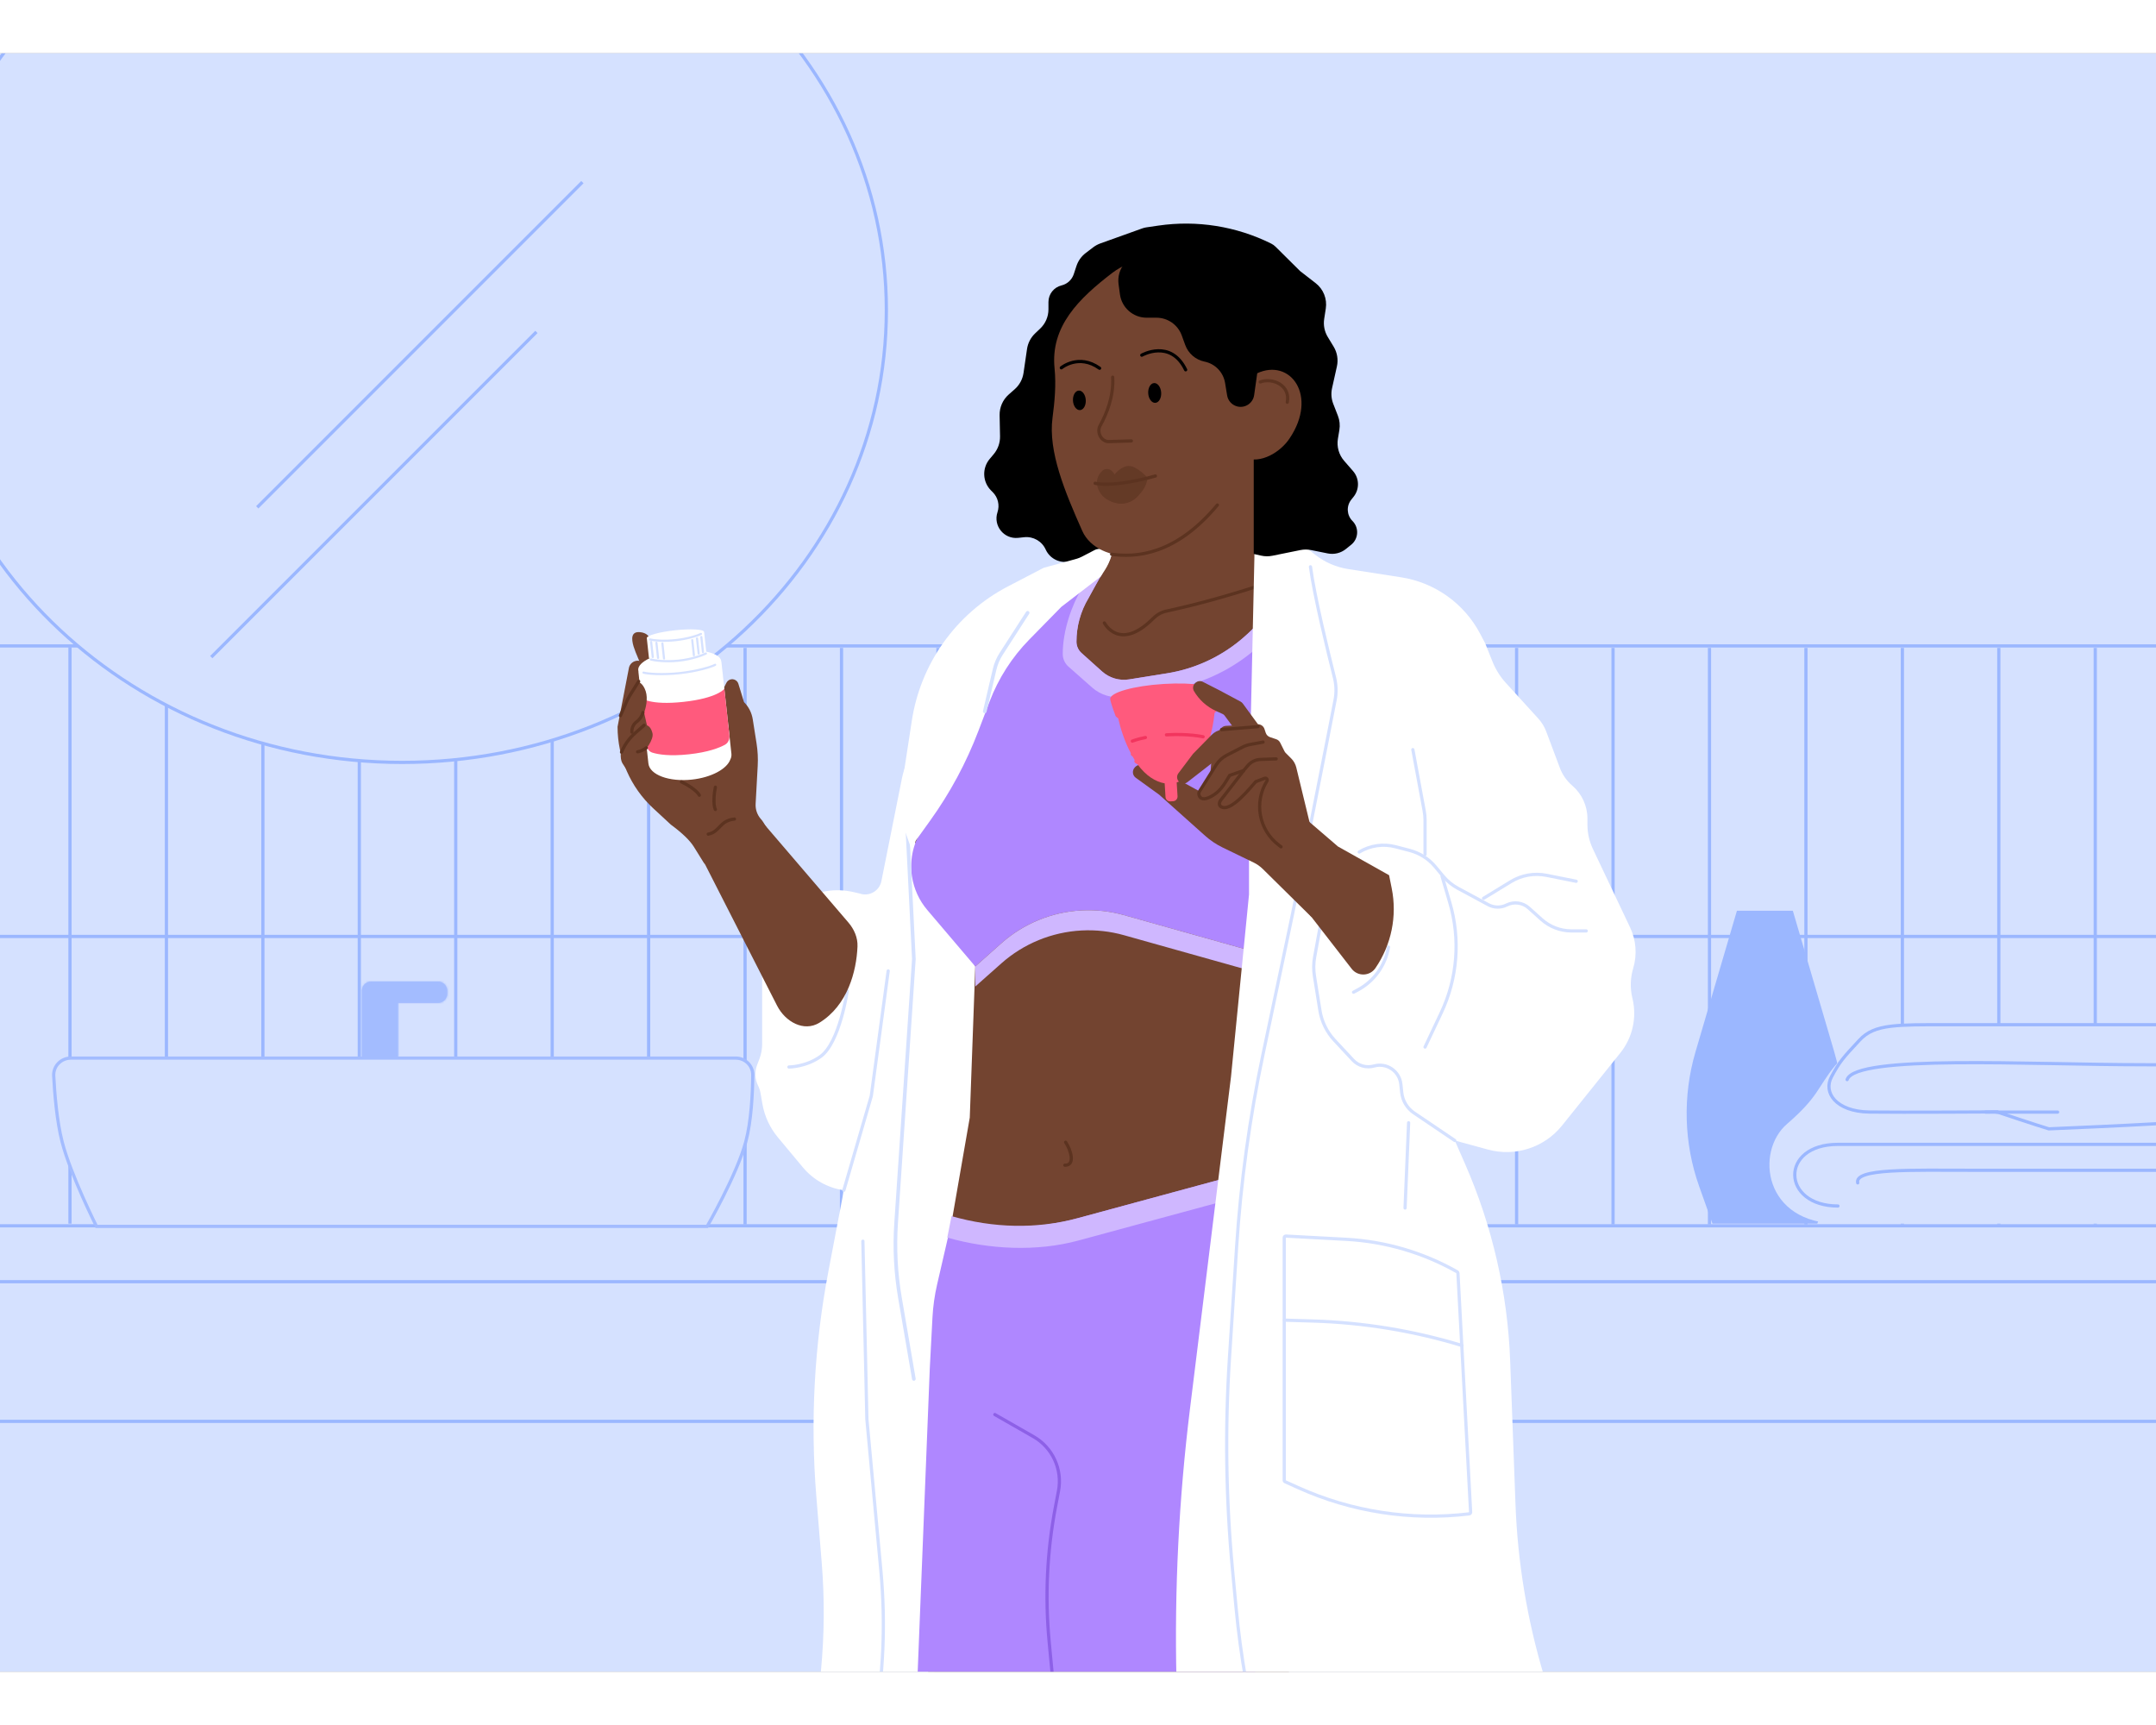 <?xml version="1.0" encoding="utf-8"?>
<svg xmlns="http://www.w3.org/2000/svg" fill="none" height="8" viewBox="0 0 1006 755" width="10">
<rect x="0" y="0" width="1006" height="755" fill="#333333" stroke="none"/>
<g clip-path="url(#clip0_537_1847)">
<rect fill="#D5E1FF" height="755" transform="matrix(-1 0 0 1 1006 0)" width="1006"/>
<path d="M0 276.455H1006" stroke="#9BB7FF" stroke-width="1.5"/>
<path d="M0 412H1006" stroke="#9BB7FF" stroke-width="1.5"/>
<path d="M0 547H1006" stroke="#9BB7FF" stroke-width="1.5"/>
<path d="M0 573.072H1006" stroke="#9BB7FF" stroke-width="1.5"/>
<path d="M32.656 277V546" stroke="#9BB7FF" stroke-width="1.5"/>
<path d="M77.656 277.377V546.377" stroke="#9BB7FF" stroke-width="1.5"/>
<path d="M122.656 277.377V546.377" stroke="#9BB7FF" stroke-width="1.5"/>
<path d="M212.656 277.377V546.377" stroke="#9BB7FF" stroke-width="1.5"/>
<path d="M302.656 277.377V546.377" stroke="#9BB7FF" stroke-width="1.5"/>
<path d="M392.656 277.377V546.377" stroke="#9BB7FF" stroke-width="1.5"/>
<path d="M482.656 277.377V546.377" stroke="#9BB7FF" stroke-width="1.5"/>
<path d="M572.656 277.377V546.377" stroke="#9BB7FF" stroke-width="1.5"/>
<path d="M662.656 277.377V546.377" stroke="#9BB7FF" stroke-width="1.5"/>
<path d="M752.656 277.377V546.377" stroke="#9BB7FF" stroke-width="1.5"/>
<path d="M842.656 277.377V546.377" stroke="#9BB7FF" stroke-width="1.5"/>
<path d="M932.656 277.377V546.377" stroke="#9BB7FF" stroke-width="1.5"/>
<path d="M167.656 277.377V546.377" stroke="#9BB7FF" stroke-width="1.5"/>
<path d="M257.656 277.377V546.377" stroke="#9BB7FF" stroke-width="1.5"/>
<path d="M347.656 277.377V546.377" stroke="#9BB7FF" stroke-width="1.5"/>
<path d="M437.656 277.377V546.377" stroke="#9BB7FF" stroke-width="1.5"/>
<path d="M527.656 277.377V546.377" stroke="#9BB7FF" stroke-width="1.5"/>
<path d="M617.656 277.377V546.377" stroke="#9BB7FF" stroke-width="1.5"/>
<path d="M707.656 277.377V546.377" stroke="#9BB7FF" stroke-width="1.5"/>
<path d="M797.656 277.377V546.377" stroke="#9BB7FF" stroke-width="1.5"/>
<path d="M887.656 277.377V546.377" stroke="#9BB7FF" stroke-width="1.5"/>
<path d="M977.656 277.377V546.377" stroke="#9BB7FF" stroke-width="1.5"/>
<path d="M-7.051 638.234L1006 638.234" stroke="#9BB7FF" stroke-width="1.5"/>
<path d="M799.04 546H847.96L854.142 528.655C861.297 508.581 861.916 486.448 855.896 465.938L836.542 400H810.458L791.104 465.938C785.084 486.448 785.703 508.581 792.858 528.655L799.04 546Z" fill="#9BB7FF"/>
<path clip-rule="evenodd" d="M1076.34 524.837C1076.34 524.833 1096.17 518.379 1088.67 501.431C1082.65 487.836 1071.82 487.473 1063.44 476.874C1055.05 466.275 1033.13 463.303 1007.35 465.544C981.584 467.786 955.449 465.758 926.594 462.145C897.739 458.533 864.594 461.981 856.209 472.342C847.825 482.703 848.61 486.718 833.776 499.534C818.942 512.35 822.828 546 858.172 546C921.121 546 976.82 546 1024.89 546C1071.53 546 1103.38 546 1103.38 546C1099.01 541.101 1083.09 531.303 1076.34 524.837Z" fill="#D5E1FF" fill-rule="evenodd"/>
<path clip-rule="evenodd" d="M1061.6 521.097C1061.6 521.097 1046.4 521.097 920.836 521.097C891.504 521.097 865.21 520.133 866.822 526.979" fill="#D5E1FF" fill-rule="evenodd"/>
<path d="M1061.6 521.097C1061.6 521.097 1046.4 521.097 920.836 521.097C891.504 521.097 865.21 520.133 866.822 526.979M1067.08 513.603C1064.17 505.766 1056 509.005 1056 509.005C1056 509.005 893.518 509.005 857.594 509.005C830.239 509.005 831.228 537.763 857.594 537.763" stroke="#9BB7FF" stroke-linecap="round" stroke-width="1.5"/>
<path d="M931.644 494.595C931.64 493.845 931.639 493.845 931.639 493.845L931.638 493.845L931.632 493.845L931.608 493.845L931.514 493.846L931.144 493.848L929.728 493.857C928.501 493.865 926.73 493.875 924.555 493.887C920.207 493.911 914.246 493.94 907.797 493.963C894.896 494.008 880.05 494.027 872.241 493.921C864.349 493.814 858.927 491.459 856.006 488.286C853.114 485.146 852.6 481.14 854.61 477.401C858.402 470.345 860.059 468.56 867.195 460.877C867.342 460.718 867.491 460.557 867.643 460.394C871.244 456.515 875.515 454.701 882.539 453.865C888.583 453.146 896.568 453.16 907.792 453.179C909.707 453.182 911.716 453.186 913.825 453.186L1010.25 453.186C1022.3 453.186 1029.99 453.188 1036.25 454.282C1042.46 455.367 1047.28 457.528 1053.55 461.912C1056.74 464.141 1059.42 465.794 1061.72 467.183C1062.1 467.412 1062.47 467.633 1062.82 467.848C1064.65 468.943 1066.2 469.878 1067.6 470.852C1070.87 473.126 1073.27 475.596 1075.89 480.728C1076.24 483.509 1075.82 485.72 1074.87 487.502C1073.9 489.316 1072.33 490.752 1070.29 491.898C1066.18 494.208 1060.28 495.266 1053.91 495.894C1024.79 498.761 986.146 500.486 955.99 501.764C953.332 500.978 947.382 499.034 942.048 497.27C939.344 496.376 936.802 495.529 934.937 494.906C934.005 494.595 933.241 494.339 932.711 494.162L932.098 493.956L931.938 493.903L931.897 493.889L931.887 493.885L931.884 493.885L931.883 493.884C931.883 493.884 931.883 493.884 931.644 494.595ZM931.644 494.595L931.64 493.845L931.765 493.844L931.883 493.884L931.644 494.595Z" fill="#D5E1FF" stroke="#9BB7FF" stroke-width="1.5"/>
<path d="M1060.94 480.766C1060.94 473.679 1054.11 471.858 1000.39 471.858C946.668 471.858 865.895 467.036 861.878 478.797" stroke="#9BB7FF" stroke-linecap="round" stroke-width="1.5"/>
<path d="M960.092 493.949C948.476 493.949 942.96 493.949 926.476 493.949" stroke="#9BB7FF" stroke-linecap="round" stroke-width="1.5"/>
<path d="M25.064 477.037C24.829 472.484 28.496 468.75 33.09 468.75H343.259C347.688 468.75 351.28 472.235 351.241 476.623C351.166 485.136 350.572 498.177 347.985 507.805C345.909 515.536 341.362 525.477 337.312 533.521C335.29 537.534 333.399 541.062 332.014 543.586C331.321 544.848 330.755 545.858 330.362 546.553C330.199 546.841 330.066 547.075 329.966 547.25H45.022C44.937 547.08 44.827 546.858 44.695 546.59C44.352 545.895 43.858 544.884 43.252 543.622C42.039 541.097 40.381 537.569 38.598 533.553C35.026 525.51 30.973 515.559 28.982 507.813C26.546 498.332 25.504 485.557 25.064 477.037Z" fill="#D5E1FF" stroke="#A3BCFF" stroke-width="1.5"/>
<mask fill="white" id="path-36-inside-1_537_1847">
<path clip-rule="evenodd" d="M185.701 443.009H197.662H201.328H204.394C206.767 443.009 208.691 441.085 208.691 438.712V437.345C208.691 434.971 206.767 433.047 204.394 433.047H201.328H197.662H173.138C170.922 433.047 169.098 434.724 168.866 436.879H168.841V437.345V438.712V468.299H185.701V443.009Z" fill-rule="evenodd"/>
</mask>
<path clip-rule="evenodd" d="M185.701 443.009H197.662H201.328H204.394C206.767 443.009 208.691 441.085 208.691 438.712V437.345C208.691 434.971 206.767 433.047 204.394 433.047H201.328H197.662H173.138C170.922 433.047 169.098 434.724 168.866 436.879H168.841V437.345V438.712V468.299H185.701V443.009Z" fill="#A3BCFF" fill-rule="evenodd"/>
<path d="M185.701 443.009V441.509H184.201V443.009H185.701ZM168.866 436.879V438.379H170.213L170.357 437.039L168.866 436.879ZM168.841 436.879V435.379H167.341V436.879H168.841ZM168.841 468.299H167.341V469.799H168.841V468.299ZM185.701 468.299V469.799H187.201V468.299H185.701ZM197.662 441.509H185.701V444.509H197.662V441.509ZM197.662 444.509H201.328V441.509H197.662V444.509ZM201.328 444.509H204.394V441.509H201.328V444.509ZM204.394 444.509C207.596 444.509 210.191 441.914 210.191 438.712H207.191C207.191 440.257 205.939 441.509 204.394 441.509V444.509ZM210.191 438.712V437.345H207.191V438.712H210.191ZM210.191 437.345C210.191 434.143 207.596 431.547 204.394 431.547V434.547C205.939 434.547 207.191 435.799 207.191 437.345H210.191ZM204.394 431.547H201.328V434.547H204.394V431.547ZM201.328 431.547H197.662V434.547H201.328V431.547ZM173.138 434.547H197.662V431.547H173.138V434.547ZM170.357 437.039C170.508 435.639 171.697 434.547 173.138 434.547V431.547C170.148 431.547 167.688 433.81 167.374 436.718L170.357 437.039ZM168.841 438.379H168.866V435.379H168.841V438.379ZM170.341 437.345V436.879H167.341V437.345H170.341ZM170.341 438.712V437.345H167.341V438.712H170.341ZM170.341 468.299V438.712H167.341V468.299H170.341ZM185.701 466.799H168.841V469.799H185.701V466.799ZM184.201 443.009V468.299H187.201V443.009H184.201Z" fill="#A3BCFF" mask="url(#path-36-inside-1_537_1847)"/>
<path d="M413.581 119.774C413.581 236.273 312.484 330.799 187.665 330.799C62.847 330.799 -38.25 236.273 -38.25 119.774C-38.25 3.276 62.847 -91.25 187.665 -91.25C312.484 -91.25 413.581 3.276 413.581 119.774Z" fill="#D5E1FF" stroke="#9BB7FF" stroke-width="1.5"/>
<path d="M250.293 129.961L98.575 281.679" stroke="#9BB7FF" stroke-width="1.5"/>
<path d="M271.748 60.078L120.03 211.796" stroke="#9BB7FF" stroke-width="1.5"/>
<g clip-path="url(#clip1_537_1847)">
<path d="M427.695 323.625L468.327 273.763V408.288C468.327 410.144 468.171 411.997 467.861 413.828L435.578 604.298C435.313 605.863 435.16 607.446 435.122 609.034L432.449 719.352L448.472 886.748H370.541L383.077 754.427C384.661 737.706 384.773 720.877 383.413 704.136L380.896 673.161C378.049 638.129 379.94 602.874 386.517 568.348L393.745 530.41C386.277 529.343 379.47 525.544 374.64 519.749L362.944 505.714C359.234 501.262 356.756 495.915 355.758 490.207L354.844 484.983C354.642 483.831 354.274 482.715 353.751 481.669C352.244 478.655 352.067 475.149 353.262 471.999L354.375 469.065C355.201 466.887 355.625 464.578 355.625 462.249V429.716C355.625 426.153 356.199 422.613 357.326 419.234L359.363 413.12C364.763 396.922 381.584 387.475 398.227 391.295L401.053 391.944C405.499 393.552 410.334 390.828 411.262 386.192L420.887 338.064C421.946 332.768 424.283 327.811 427.695 323.625Z" fill="white"/>
<path d="M586.001 218.099V170.724L519.705 172.381V227.234C519.705 235.382 515.432 242.933 508.446 247.127L457.075 277.97C445.059 285.184 436.947 297.442 435.004 311.322L427.043 368.185L455.067 425.995L452.5 496.5L444.5 542.5L436.5 598.308L431.5 689L436.284 885.092L587.658 886.749L610.862 664.659L673.843 581.789L642.352 505.549L635.723 434.282L690.108 476.581C702.231 486.011 718.961 486.84 731.958 478.657C745.653 470.035 752.033 453.423 747.632 437.85L711.963 311.635L686.093 271.654C679.318 261.184 668.614 253.881 656.394 251.392L604.573 240.836C593.765 238.634 586.001 229.129 586.001 218.099Z" fill="#734430"/>
<path d="M639.078 254.375L644.011 248.654L611.048 235.628L591.185 261.008C587.489 265.731 583.289 270.036 578.66 273.849C568.865 281.915 557.098 287.225 544.569 289.233L526.849 292.074C522.294 292.804 517.654 291.438 514.221 288.357L504.676 279.789C503.153 278.422 502.283 276.472 502.283 274.426C502.283 267.315 504.161 260.331 507.728 254.179L514.5 242.5L481.587 263.57C471.589 272.8 464.094 284.414 459.801 297.326L450.991 323.823C447.102 335.518 441.453 346.551 434.237 356.542L431.127 360.848C426.29 367.546 424.282 375.878 425.539 384.045C426.424 389.8 428.889 395.196 432.66 399.632L455.068 425.994L467.207 415.214C477.589 405.993 490.796 400.574 504.663 399.844C511.332 399.493 518.014 400.235 524.444 402.041L627.437 430.967L653.955 366.328C644.322 362.047 636.513 354.498 631.907 345.016L631.358 343.884C625.522 331.87 622.491 318.689 622.491 305.333V299.017C622.491 282.629 628.377 266.786 639.078 254.375Z" fill="#AF87FF"/>
<path d="M619.194 238.847L598.593 264.757C594.279 270.183 589.387 275.121 584.002 279.486C572.728 288.624 559.242 294.628 544.907 296.89L524.22 300.154C518.967 300.983 513.618 299.424 509.632 295.903L498.534 286.098C496.843 284.604 495.875 282.456 495.875 280.199C495.875 269 500.358 256.936 504.612 250L508.845 246.61L514 243L507.937 254.204C504.238 260.332 502.283 267.353 502.283 274.511C502.283 276.503 503.13 278.402 504.612 279.732L514.221 288.357C517.654 291.438 522.294 292.804 526.849 292.074L544.569 289.233C557.098 287.225 568.865 281.915 578.66 273.849C583.289 270.036 587.489 265.731 591.185 261.008L611.048 235.628L619.194 238.847Z" fill="#CFB7FF"/>
<path d="M652.237 370.517C650.053 367.922 648.12 365.104 646.474 362.099C648.812 363.736 651.315 365.155 653.955 366.328L652.237 370.517Z" fill="#CFB7FF"/>
<path d="M437.258 574.381L444.5 543C463.33 548.537 483.327 548.748 502.269 543.608L605.89 515.493L612.52 613.279L600.495 656.988L589.528 705.556L580.127 827.76H428V760L433.856 613.279L435.09 589.809C435.363 584.613 436.088 579.451 437.258 574.381Z" fill="#AF87FF"/>
<path d="M503.197 553.864C483.635 559.171 461.497 558.041 442 552.5L444 542.5C463.497 548.041 483.635 548.664 503.197 543.356L605.89 515.493V526L503.197 553.864Z" fill="#CFB7FF"/>
<path d="M627.437 440.338L524.444 411.413C518.014 409.607 511.332 408.865 504.663 409.216C490.796 409.946 477.589 415.365 467.207 424.586L455.068 435.366V425.994L467.207 415.213C477.589 405.993 490.796 400.573 504.663 399.843C511.332 399.492 518.014 400.235 524.444 402.04L627.437 430.966V440.338Z" fill="#CFB7FF"/>
<path d="M496.863 518.726C501.797 518.897 499.739 511.769 497.235 508" stroke="#5C3320" stroke-linecap="round" stroke-width="1.5"/>
<path d="M515.31 265.734C515.31 265.734 522.322 279.392 538.016 263.691C539.694 262.012 541.786 260.748 544.105 260.244C561.417 256.48 575.009 252.362 589.13 247.902" stroke="#5C3320" stroke-linecap="round" stroke-miterlimit="10" stroke-width="1.5"/>
<path d="M638.004 255.652L644.011 258.026L639.078 263.747C628.689 275.797 622.838 291.081 622.505 306.958C622.495 306.417 622.49 305.875 622.49 305.333V299.017C622.49 283.186 627.984 267.864 638.004 255.652Z" fill="#AF87FF"/>
<path d="M414.436 428.08L406.555 486.399L393.746 530.41" stroke="#D5E1FF" stroke-linecap="round" stroke-width="1.5"/>
<path d="M648.66 323.074V323.074C650.853 335.138 650.944 347.489 648.928 359.584L648.66 361.194" stroke="#734430" stroke-linecap="round" stroke-width="1.5"/>
<path d="M690.636 270.754L692.967 275.175L696.389 283.729C697.862 287.413 699.985 290.802 702.656 293.735L717.766 310.33C719.383 312.106 720.647 314.174 721.49 316.423L727.841 333.358C729.041 336.559 731.032 339.404 733.627 341.629C738.119 345.479 740.704 351.099 740.704 357.015V359.852C740.704 363.769 741.574 367.636 743.252 371.175L760.612 407.791C763.436 413.749 763.951 420.543 762.057 426.858C760.727 431.29 760.575 435.992 761.615 440.5L761.785 441.24C763.815 450.042 761.702 459.289 756.049 466.335L728.882 500.195C720.622 510.491 707.04 514.904 694.306 511.431L678.816 507.207L683.586 518.082C696.331 547.137 703.479 578.335 704.655 610.04L707.138 676.971C708.141 704.01 712.585 730.812 720.361 756.728C731.08 792.447 737.378 829.346 739.115 866.598L739.977 885.091H561.141C546.854 801.567 544.873 716.401 555.262 632.303L574.4 477.374L582.799 392.405V347.695L585.312 234.984V218.27C585.312 217.56 586.031 217.076 586.688 217.343L594.299 220.429C597.127 221.576 599.783 223.108 602.192 224.981L613.798 234.007C618.241 237.462 623.49 239.729 629.05 240.595L653.777 244.443C669.531 246.894 683.199 256.651 690.636 270.754Z" fill="white"/>
<path d="M659.245 324.838L664.544 353.453C664.802 354.846 664.932 356.261 664.932 357.678V373.746" stroke="#D5E1FF" stroke-linecap="round" stroke-width="1.5"/>
<path d="M606.675 101.605L595.186 90.208C594.588 89.615 593.899 89.121 593.145 88.747C576.858 80.651 558.486 77.724 540.489 80.356L534.887 81.176C534.265 81.267 533.654 81.419 533.062 81.631L513.458 88.657C512.247 89.092 511.109 89.709 510.085 90.488L506.604 93.138C504.582 94.676 503.074 96.791 502.278 99.204L501.02 103.014C500.156 105.633 497.999 107.617 495.317 108.26C491.738 109.118 489.213 112.318 489.213 115.999L489.213 119.443C489.213 122.818 487.829 126.046 485.383 128.372L482.989 130.649C480.95 132.59 479.62 135.158 479.213 137.944L477.585 149.089C477.155 152.035 475.692 154.734 473.459 156.703L470.681 159.153C467.908 161.598 466.352 165.14 466.425 168.836L466.621 178.645C466.682 181.689 465.636 184.651 463.679 186.982L461.789 189.233C458.153 193.565 458.437 199.96 462.444 203.951L463.216 204.72C465.669 207.165 466.529 210.787 465.435 214.073C463.336 220.376 468.458 226.739 475.064 226.036L477.895 225.735C482.126 225.285 486.168 227.6 487.92 231.478C489.966 236.004 495.059 238.301 499.806 236.838L514.43 232.331C516.76 231.613 519.248 231.588 521.592 232.258L538.511 237.097C541.387 237.92 544.462 237.69 547.184 236.45L560.101 230.564C562.6 229.426 565.402 229.136 568.081 229.74L588.438 234.327C590.169 234.717 591.962 234.737 593.701 234.384L606.768 231.736C608.412 231.403 610.107 231.402 611.752 231.733L619.529 233.301C622.531 233.907 625.647 233.144 628.029 231.22L630.476 229.245C633.927 226.458 634.202 221.294 631.066 218.157C628.377 215.468 628.14 211.187 630.514 208.217L631.583 206.879C634.414 203.338 634.306 198.278 631.327 194.86L627.199 190.122C624.729 187.289 623.657 183.499 624.275 179.791L624.955 175.711C625.327 173.48 625.091 171.19 624.271 169.082L622.097 163.495C621.192 161.171 621 158.63 621.543 156.196L623.8 146.082C624.507 142.912 623.961 139.592 622.276 136.816L619.552 132.328C618.016 129.799 617.422 126.809 617.873 123.884L618.619 119.057C619.316 114.539 617.506 109.998 613.892 107.198L606.675 101.605Z" fill="black"/>
<path d="M613.033 886.749L588.506 792.146C582.8 770.136 578.867 747.705 576.744 725.067L575.132 707.866C572.033 674.809 571.55 641.559 573.687 608.426L577.024 556.7C578.961 526.684 583.043 496.845 589.239 467.411L600.098 415.83C607.148 382.822 619.345 320.288 622.951 301.726C623.633 298.216 623.518 294.618 622.645 291.151C619.794 279.831 613.237 253.064 611.472 239.533" stroke="#D5E1FF" stroke-linecap="round" stroke-width="1.5"/>
<path d="M678.815 507.206L659.775 494.333C656.553 492.155 654.458 488.665 654.051 484.797L653.643 480.92C653.003 474.836 647.045 470.79 641.154 472.437V472.437C637.594 473.433 633.776 472.359 631.258 469.652L622.656 460.408C619.073 456.557 616.716 451.727 615.885 446.533L613.326 430.54C612.852 427.579 612.884 424.558 613.42 421.607L617.159 401.043" stroke="#D5E1FF" stroke-linecap="round" stroke-width="1.5"/>
<path d="M735.451 386.257L721.606 383.488C715.882 382.343 709.937 383.398 704.956 386.441L692.23 394.218" stroke="#D5E1FF" stroke-linecap="round" stroke-width="1.5"/>
<path d="M503.133 885.093L489.539 741.001C487.562 720.044 488.549 698.914 492.47 678.233L493.904 670.673C495.812 660.61 491.124 650.446 482.231 645.364L464.191 635.056" stroke="#8D60E7" stroke-linecap="round" stroke-width="1.5"/>
<path d="M740.139 409.42H733.254C728.083 409.42 723.095 407.506 719.252 404.047L713.338 398.724C710.509 396.178 706.41 395.623 703.005 397.325V397.325C700.309 398.674 697.125 398.624 694.471 397.193L680.246 389.521C677.642 388.116 675.33 386.226 673.436 383.953L669.693 379.462C666.595 375.744 662.412 373.088 657.729 371.866L651.177 370.155C645.425 368.654 639.311 369.538 634.22 372.608V372.608" stroke="#D5E1FF" stroke-linecap="round" stroke-width="1.5"/>
<path d="M672.895 383.982L676.483 396.185C681.498 413.234 680.076 431.532 672.487 447.603L664.933 463.6" stroke="#D5E1FF" stroke-linecap="round" stroke-width="1.5"/>
<path d="M647.871 416.967V416.967C646.438 425.566 641.067 433.002 633.354 437.065L631.569 438.005" stroke="#D5E1FF" stroke-linecap="round" stroke-width="1.5"/>
<path d="M599.229 552.541C599.229 552.335 599.314 552.138 599.463 551.997C599.613 551.855 599.814 551.781 600.019 551.792L628.134 553.307C646.331 554.287 664.052 559.475 679.904 568.462C680.126 568.589 680.269 568.82 680.283 569.075L686.197 680.608C686.218 681.002 685.93 681.345 685.538 681.392C658.295 684.661 630.678 680.42 605.672 669.126L599.67 666.415C599.402 666.293 599.229 666.026 599.229 665.731V552.541Z" stroke="#D5E1FF" stroke-linecap="round" stroke-linejoin="round" stroke-width="1.5"/>
<path d="M657.27 498.919L655.612 538.696" stroke="#D5E1FF" stroke-linecap="round" stroke-width="1.5"/>
<path d="M682.195 602.852V602.852C659.623 595.983 636.238 592.14 612.655 591.425L599.392 591.023" stroke="#D5E1FF" stroke-linecap="round" stroke-width="1.5"/>
<path d="M402.627 554.175L404.491 637.199L411.029 708.026C413.29 732.514 412.205 757.197 407.806 781.392V781.392" stroke="#D5E1FF" stroke-linecap="round" stroke-width="1.5"/>
<path d="M395.346 437.318C395.346 437.318 391.854 461.571 382.834 468.028C376.01 472.914 368.113 472.914 368.113 472.914" stroke="#D5E1FF" stroke-linecap="round" stroke-width="1.5"/>
<path d="M607.417 355.528L624.312 370.045L648.152 383.423L649.385 389.561C651.981 402.481 649.24 415.901 641.787 426.769C639.154 430.609 633.545 430.773 630.691 427.094L610.185 400.659C608.869 398.962 608.137 396.885 608.1 394.738L607.417 355.528Z" fill="#734430"/>
<path d="M540.597 333.805L559.557 344.208C561.601 345.329 564.122 343.97 564.309 341.646L565.947 321.237C565.991 320.688 566.175 320.16 566.482 319.703L569.53 315.16C570.096 314.317 571.026 313.791 572.04 313.74L586.787 313.003C588.229 312.93 589.542 313.828 589.998 315.197L590.597 316.995C590.917 317.955 591.671 318.708 592.631 319.028L595.482 319.979C596.291 320.249 596.959 320.829 597.341 321.591L599.331 325.572C599.486 325.881 599.689 326.163 599.933 326.408L602.509 328.983C603.657 330.131 604.466 331.573 604.849 333.15L611.694 361.389C611.753 361.631 611.784 361.88 611.785 362.129L612 403L589.252 380.551C587.99 379.307 586.533 378.277 584.938 377.504L570.464 370.49C567.512 369.059 564.773 367.224 562.327 365.038L540.826 345.824L529.948 337.965C528.388 336.839 528.161 334.603 529.462 333.185L529.659 332.971C530.426 332.134 531.579 331.764 532.69 331.998L539.713 333.477C540.022 333.542 540.32 333.653 540.597 333.805Z" fill="#734430"/>
<path clip-rule="evenodd" d="M568.62 298.133C568.434 295.103 556.959 293.34 542.989 294.197C529.019 295.054 517.845 298.205 518.031 301.236C518.132 302.882 520.561 309.231 520.561 309.231C520.561 309.231 521.131 309.853 521.763 310.246C522.755 314.707 524.528 320.591 527.645 326.517C527.59 326.652 527.566 326.787 527.575 326.922C527.6 327.327 527.913 327.7 528.472 328.034C528.753 328.53 529.042 329.026 529.343 329.521C529.383 329.587 529.424 329.65 529.465 329.716C529.331 329.915 529.266 330.114 529.278 330.313C529.309 330.821 529.835 331.274 530.755 331.655C534.664 337.09 539.315 339.879 543.443 340.567L543.833 346.933C543.907 348.139 544.945 349.056 546.151 348.982L547.398 348.906C548.604 348.832 549.522 347.794 549.448 346.588L549.053 340.152C552.96 338.889 557.083 335.556 560.26 329.933C561.241 329.413 561.775 328.864 561.742 328.322C561.728 328.098 561.618 327.885 561.421 327.685C561.522 327.47 561.623 327.255 561.721 327.034C561.868 326.705 562.009 326.377 562.148 326.049C562.737 325.621 563.044 325.183 563.018 324.748C563.008 324.59 562.954 324.436 562.858 324.288C565.23 318.109 566.284 312.167 566.735 307.667C567.481 307.133 567.898 306.586 567.928 306.042C567.872 306.308 567.108 302.277 567.03 300.227C568.098 299.543 568.663 298.835 568.62 298.133ZM567.928 306.042C567.932 306.022 567.933 305.981 567.929 305.909C567.931 305.953 567.931 305.998 567.928 306.042Z" fill="#FF5A7D" fill-rule="evenodd"/>
<path clip-rule="evenodd" d="M561.39 318.842C561.39 318.842 554.585 317.299 544.261 317.932L561.39 318.842ZM534.47 319.184C530.453 320 528.344 320.868 528.344 320.868L534.47 319.184Z" fill="#FF5A7D" fill-rule="evenodd"/>
<path d="M561.39 318.842C561.39 318.842 554.585 317.299 544.261 317.932M534.47 319.184C530.453 320 528.344 320.868 528.344 320.868" stroke="#F2355E" stroke-linecap="round" stroke-linejoin="round" stroke-width="1.5"/>
<path d="M556.847 296.948L556.894 297.094C556.926 297.193 556.968 297.287 557.02 297.376C559.417 301.537 563.061 304.839 567.465 306.841L570.529 308.234C570.864 308.386 571.154 308.62 571.372 308.915L583.851 325.784C584.875 327.167 586.884 327.506 588.404 326.594C591.153 324.944 592.821 323.421 589.965 317.2C589.883 317.021 589.779 316.845 589.663 316.686L579.913 303.347C579.64 302.973 579.287 302.666 578.877 302.446L569.16 297.242L561.268 293.21C558.823 291.961 556.002 294.346 556.847 296.948Z" fill="#734430"/>
<path d="M584.199 314.106C589.889 315.917 589.523 318.053 592.26 321.451L582.628 323.519L571.041 326.805L554.035 340.028C553.039 340.802 551.662 340.864 550.6 340.182C549.143 339.247 548.79 337.271 549.831 335.888L556.669 326.805L565.295 318.01C566.587 316.694 568.253 315.812 570.075 315.525C573.952 314.913 580.864 313.929 584.199 314.106Z" fill="#734430"/>
<path d="M584.987 332.701L600.683 332.071C597.111 327.927 597.662 322.683 593.081 320.682C589.123 318.953 582.598 322.2 581.622 322.708C581.536 322.752 581.455 322.795 581.369 322.839L572.424 327.44C570.374 328.494 568.644 330.081 567.417 332.033L560.598 342.882C559.883 344.019 560.121 345.51 561.154 346.368L561.492 346.649C562.428 347.427 563.777 347.471 564.767 346.765C568.217 344.305 571.153 341.153 573.351 337.532L573.747 336.878L584.307 332.841C584.525 332.757 584.754 332.71 584.987 332.701Z" fill="#734430"/>
<path d="M593.515 338.219L606.04 350.203C604.941 346.018 602.908 331.509 598.711 329.257C595.967 327.785 593.181 328.279 591.58 328.798C590.649 329.099 589.742 329.486 588.798 329.75L586.53 330.382C583.859 331.127 581.499 332.716 579.804 334.912L570.195 347.362C569.117 348.758 569.788 350.801 571.483 351.287L572.234 351.502C573.082 351.746 573.995 351.556 574.676 350.995L578.219 348.076L580.316 344.958L585.935 339.785L591.274 337.763C592.046 337.471 592.918 337.648 593.515 338.219Z" fill="#734430"/>
<path d="M580.289 334.59L573.748 336.878L572.099 339.594C570.719 341.869 569.097 344.024 566.923 345.559C565.671 346.443 564.207 347.297 562.864 347.633C560.146 348.313 559.521 346.564 559.383 345.544C559.324 345.103 559.473 344.672 559.71 344.295L567.418 332.033C568.645 330.081 570.374 328.494 572.425 327.44L579.81 323.642C580.93 323.066 582.129 322.657 583.367 322.43L589.363 321.328" stroke="#5C3320" stroke-linecap="round" stroke-width="1.5"/>
<path d="M580.317 334.589L569.574 348.462C568.873 349.366 568.672 350.724 569.606 351.384C574.131 354.581 583.81 342.069 585.936 339.785L590.096 338.21C590.886 337.911 591.605 338.785 591.159 339.503V339.503C585.013 349.378 587.39 362.308 596.645 369.353L597.741 370.187" stroke="#5C3320" stroke-linecap="round" stroke-width="1.5"/>
<path d="M595.477 329.144L588.114 329.415C585.843 329.499 583.712 330.539 582.249 332.278L580.788 334.015" stroke="#5C3320" stroke-linecap="round" stroke-width="1.5"/>
<path d="M570 315.499L587.019 314.105" stroke="#5C3320" stroke-linecap="round" stroke-width="1.5"/>
<path d="M320.942 362.588L362.586 444.284C366.439 451.843 375.105 456.69 382.335 452.253C395.507 444.171 399.649 428.248 400.11 416.661C400.274 412.524 398.537 408.615 395.843 405.471L344.451 345.497L320.942 362.588Z" fill="#734430"/>
<path d="M423.5 364L426.413 422.532L418.138 545.684C417.353 557.369 417.956 569.107 419.935 580.651L426.413 618.44" stroke="#D5E1FF" stroke-linecap="round" stroke-width="1.706"/>
<path d="M425.459 311.346L419.76 348.543C419.261 351.797 419.573 355.124 420.669 358.229L425 370.5L434.003 357.974C443.295 345.046 450.87 330.967 456.538 316.088L461.758 302.385C465.875 291.578 472.179 281.738 480.275 273.48L495.231 258.227L513.592 244.103L515.601 240.965C516.86 238.999 517.826 236.86 518.467 234.615L518.5 234.5C517.141 231.511 513.553 230.272 510.64 231.787L504.829 234.809C503.946 235.268 503.015 235.632 502.054 235.894L487 240L470.322 248.685C458.282 254.955 447.914 264.012 440.083 275.1C432.465 285.886 427.459 298.294 425.459 311.346Z" fill="white"/>
<path d="M479.5 261L467.174 280.126C465.735 282.359 464.691 284.822 464.085 287.408L459.5 307" stroke="#D5E1FF" stroke-linecap="round" stroke-width="1.706"/>
<path d="M519.034 102.39C503.434 114.357 490.09 127.319 492.063 146.962C492.827 154.57 492.119 162.457 491.109 170.036C489.015 185.751 496.907 204.604 504.991 222.797C508.64 231.01 518.804 234.956 526.905 234.099C560.118 230.555 580.531 188.577 580.531 188.577C588.269 191.808 597.608 185.934 601.766 179.581C615.088 159.76 602.119 141.966 586.45 149.31C585.629 149.671 587.347 149.389 586.45 149.31C585.553 149.232 585.254 123.567 579.381 115.499C568.927 101.09 537.804 87.998 519.034 102.39Z" fill="#734430"/>
<g opacity="0.9">
<path d="M514.619 194.478C514.619 194.478 517.758 192.306 520.09 196.477C520.09 196.477 522.899 192.639 526.629 192.497C530.359 192.356 535.5 198 535.5 198C535.024 201.142 534 203.143 531.5 206C524.258 214.275 515.661 207.506 515.661 207.506C513.259 205.879 508.958 199.542 514.619 194.478Z" fill="#5C3320" opacity="0.69"/>
</g>
<path d="M539.124 197.168C519.162 202.764 511.004 200.579 511.004 200.579" stroke="#5C3320" stroke-linecap="round" stroke-width="1.5"/>
<path d="M519.184 151.071C519.704 159.901 516.429 168.068 513.319 173.696C511.594 176.819 513.886 181.227 517.452 181.121L527.89 180.808" stroke="#5C3320" stroke-linecap="round" stroke-width="1.5"/>
<path d="M522.574 112.443L521.931 107.718C520.962 100.594 526.149 94.102 533.323 93.635C551.196 92.473 573.338 91.776 576.15 94.626C579.394 97.912 581.993 118.555 587.018 131.261C587.974 133.677 588.455 136.286 588.092 138.86L585.192 159.433C584.654 163.245 580.888 165.715 577.178 164.69C574.781 164.027 572.988 162.032 572.584 159.578L571.627 153.757C570.807 148.773 566.992 144.814 562.042 143.811C557.89 142.97 554.475 140.029 553.028 136.048L551.412 131.603C549.605 126.633 544.881 123.324 539.593 123.324L535.035 123.324C528.744 123.324 523.422 118.676 522.574 112.443Z" fill="black"/>
<path d="M513.07 146.905C503.341 139.945 495.226 146.695 495.226 146.695" stroke="black" stroke-linecap="round" stroke-width="1.5"/>
<path d="M553.232 147.63C546.213 133.102 532.758 140.806 532.758 140.806" stroke="black" stroke-linecap="round" stroke-width="1.5"/>
<path d="M506.626 161.722C506.476 159.2 505.006 157.238 503.372 157.328C501.711 157.415 500.506 159.544 500.653 162.049C500.802 164.57 502.281 166.53 503.924 166.439C505.567 166.355 506.773 164.226 506.626 161.722Z" fill="black"/>
<path d="M541.812 158.268C541.66 155.715 540.17 153.727 538.515 153.818C536.833 153.906 535.612 156.063 535.761 158.6C535.912 161.153 537.411 163.139 539.074 163.046C540.739 162.962 541.96 160.805 541.812 158.268Z" fill="black"/>
<path d="M585 240V183L521.5 222.5L524.5 252L585 240Z" fill="#734430"/>
<path d="M518.688 233.682C529.722 235.258 548.369 234.309 568.032 210.713M600.65 162.754C602.226 154.872 593.729 151.151 588.04 153.296" stroke="#5C3320" stroke-linecap="round" stroke-width="1.5"/>
<mask height="154" id="mask0_537_1847" maskUnits="userSpaceOnUse" style="mask-type:alpha" width="154" x="240" y="225">
<circle cx="77" cy="77" fill="#366CF8" r="77" transform="matrix(-1 0 0 1 394 225)"/>
</mask>
<g mask="url(#mask0_537_1847)">
<path d="M295.632 276.708C296.523 279.677 299.22 285.614 300.457 288.212H304.91L303.054 272.997C302.93 272.131 301.867 270.325 298.601 270.028C294.519 269.657 294.519 272.997 295.632 276.708Z" fill="#734430"/>
<path d="M301.927 284.294C303.887 283.237 304.011 281.904 304.011 281.904" stroke="#5C3320" stroke-linecap="round"/>
<path d="M353.551 332.418L352.579 350.158C352.436 352.777 353.341 355.345 355.096 357.294C355.494 357.737 355.852 358.215 356.164 358.723L358.664 362.784L382.358 394.873C382.358 394.873 375.748 401.217 370.141 405.311C364.636 409.33 349.16 412.14 349.16 412.14C346.292 406.375 326.087 373.896 323.781 370.206C321.925 367.237 318.516 363.897 313.019 359.829L304.765 352.187C294.175 342.381 288.155 328.603 288.155 314.17L293.5 286.5C294.363 283.264 298.466 282.267 300.718 284.747L337.003 324.706C337.415 325.16 338.157 325.035 338.399 324.473L340.434 319.737L339.966 315.003C339.815 313.465 339.462 311.954 338.916 310.508L335.656 300.069L338.965 293.635C339.761 292.088 341.698 291.532 343.193 292.423C343.835 292.806 344.313 293.414 344.533 294.128L347.16 302.667C349.33 304.837 350.757 307.64 351.236 310.672L353.018 321.956C353.564 325.415 353.743 328.922 353.551 332.418Z" fill="#734430"/>
<path clip-rule="evenodd" d="M336.539 283.679C336.537 283.644 336.534 283.609 336.53 283.574C336.114 279.755 327.108 277.604 316.414 278.769C305.721 279.934 297.389 283.975 297.805 287.794C297.823 287.955 297.856 288.113 297.903 288.268C297.885 288.367 297.88 288.458 297.889 288.539L298.114 290.604C298.116 290.633 298.23 291.69 298.233 291.72C298.235 291.737 298.238 291.755 298.24 291.772C298.242 291.784 298.244 291.796 298.245 291.809L302.511 330.957C302.515 330.987 302.519 331.017 302.523 331.047C302.525 331.059 302.526 331.07 302.528 331.082C302.532 331.15 302.537 331.218 302.545 331.287C303.124 336.605 312.219 339.976 322.858 338.816C331.938 337.827 339.207 333.858 340.783 329.41C341.193 328.628 341.385 327.701 341.279 326.732L336.657 284.315C336.632 284.084 336.592 283.872 336.539 283.679Z" fill="white" fill-rule="evenodd"/>
<path clip-rule="evenodd" d="M307.207 283.478C307.332 284.592 311.621 285.04 316.789 284.476C321.957 283.913 326.049 282.553 325.931 281.437L325.947 281.436L325.617 278.407L325.598 278.409C325.366 277.372 321.129 276.98 316.033 277.535C310.937 278.091 306.884 279.386 306.88 280.449L306.876 280.449L307.206 283.478L307.207 283.478Z" fill="white" fill-rule="evenodd"/>
<path clip-rule="evenodd" d="M299.222 300.702C299.222 300.702 303.057 304.286 318.934 302.555C334.811 300.825 337.982 296.478 337.982 296.478L340.331 318.029C340.531 319.867 339.873 321.683 338.251 322.57C335.608 324.015 330.486 326.037 321.487 327.017C312.438 328.003 307.146 327.1 304.388 326.241C302.72 325.721 301.779 324.164 301.59 322.427L299.222 300.702Z" fill="#FF5A7D" fill-rule="evenodd"/>
<path clip-rule="evenodd" d="M301.794 272.801C301.795 272.806 301.795 272.812 301.796 272.818C301.796 272.824 301.797 272.829 301.798 272.835L302.783 281.869C302.783 281.875 302.783 281.881 302.784 281.887C302.922 283.152 309.013 283.526 316.389 282.722C323.763 281.919 329.629 280.242 329.494 278.978L329.519 278.975L328.525 269.853L328.497 269.856C328.202 268.684 322.183 268.371 314.911 269.164C307.639 269.956 301.829 271.558 301.794 272.766L301.791 272.767L301.794 272.801Z" fill="white" fill-rule="evenodd"/>
<path d="M327.079 270.86C325.644 271.613 320.953 273.136 315.319 273.75C309.685 274.364 304.865 273.878 303.301 273.451" stroke="#D5E1FF" stroke-linecap="round"/>
<path d="M333.701 285.267C331.682 286.318 325.13 288.278 317.206 289.141C309.283 290.004 302.462 289.502 300.264 288.911" stroke="#D5E1FF" stroke-linecap="round"/>
<path d="M329.38 280.001C327.828 280.79 322.838 282.664 316.755 283.326C310.673 283.989 305.396 283.234 303.71 282.798" stroke="#D5E1FF" stroke-linecap="round"/>
<path d="M327.248 272.299L328.015 279.339" stroke="#D5E1FF" stroke-linecap="round"/>
<path d="M303.814 274.592L304.582 281.632" stroke="#D5E1FF" stroke-linecap="round"/>
<path d="M306.28 274.986L307.047 282.026" stroke="#D5E1FF" stroke-linecap="round"/>
<path d="M309.072 275.278L309.839 282.318" stroke="#D5E1FF" stroke-linecap="round"/>
<path d="M325.231 272.971L325.999 280.011" stroke="#D5E1FF" stroke-linecap="round"/>
<path d="M323.005 273.76L323.773 280.8" stroke="#D5E1FF" stroke-linecap="round"/>
<path d="M333.8 342.374C333.305 344.477 332.613 350.39 333.8 352.765" stroke="#5C3320" stroke-linecap="round" stroke-width="1.5"/>
<path d="M317.979 339.903C319.961 340.764 325.115 343.743 326.309 346.115" stroke="#5C3320" stroke-linecap="round" stroke-width="1.5"/>
<path d="M330.459 364.276C336.026 363.163 335.655 357.968 342.706 357.226" stroke="#5C3320" stroke-linecap="round" stroke-width="1.5"/>
<path d="M299.622 326.416L301.106 339.034L299.139 342.002C295.911 339.405 291.464 332.989 290.4 331.165C289.07 328.885 289.719 324.279 290.4 323.448C292.2 321.248 293.447 320.248 295.169 317.881C296.498 316.678 299.405 313.308 300.468 313.308C301.798 313.308 303.566 313.618 304.446 317.139C305.188 320.108 301.015 325.466 299.622 326.416Z" fill="#734430"/>
<path d="M300.535 307.564L303.132 319.068C301.277 321.171 297.046 324.189 294.968 319.439C292.89 314.689 292.123 309.359 291.999 306.762L294.226 294.887C294.226 294.887 294.968 293.279 296.453 293.031C297.937 292.784 300.089 293.982 301.277 297.544C302.464 301.107 301.277 305.708 300.535 307.564Z" fill="#734430"/>
<path d="M298 293L293.931 299.51C293.311 300.502 292.764 301.538 292.295 302.61L289.5 309" stroke="#5C3320" stroke-linecap="round" stroke-width="1.5"/>
<path d="M297.5 325.855C299.726 325.484 301.582 324 301.582 324" stroke="#5C3320" stroke-linecap="round" stroke-width="1.5"/>
<path d="M300 307.5C299.508 309.587 298.009 311.046 297.602 311.411C297.534 311.472 297.463 311.527 297.389 311.582L297.072 311.819C295.553 312.955 294.713 314.782 294.84 316.675V316.675" stroke="#5C3320" stroke-linecap="round" stroke-width="1.5"/>
<path d="M290 326L290.355 325.218C291.768 322.108 293.829 319.337 296.4 317.087L300.5 313.5" stroke="#5C3320" stroke-linecap="round" stroke-width="1.5"/>
</g>
</g>
</g>
<defs>
<clipPath id="clip0_537_1847">
<rect fill="white" height="755" transform="matrix(-1 0 0 1 1006 0)" width="1006"/>
</clipPath>
<clipPath id="clip1_537_1847">
<rect fill="white" height="728" transform="matrix(-1 0 0 1 765 53)" width="543"/>
</clipPath>
</defs>
</svg>
